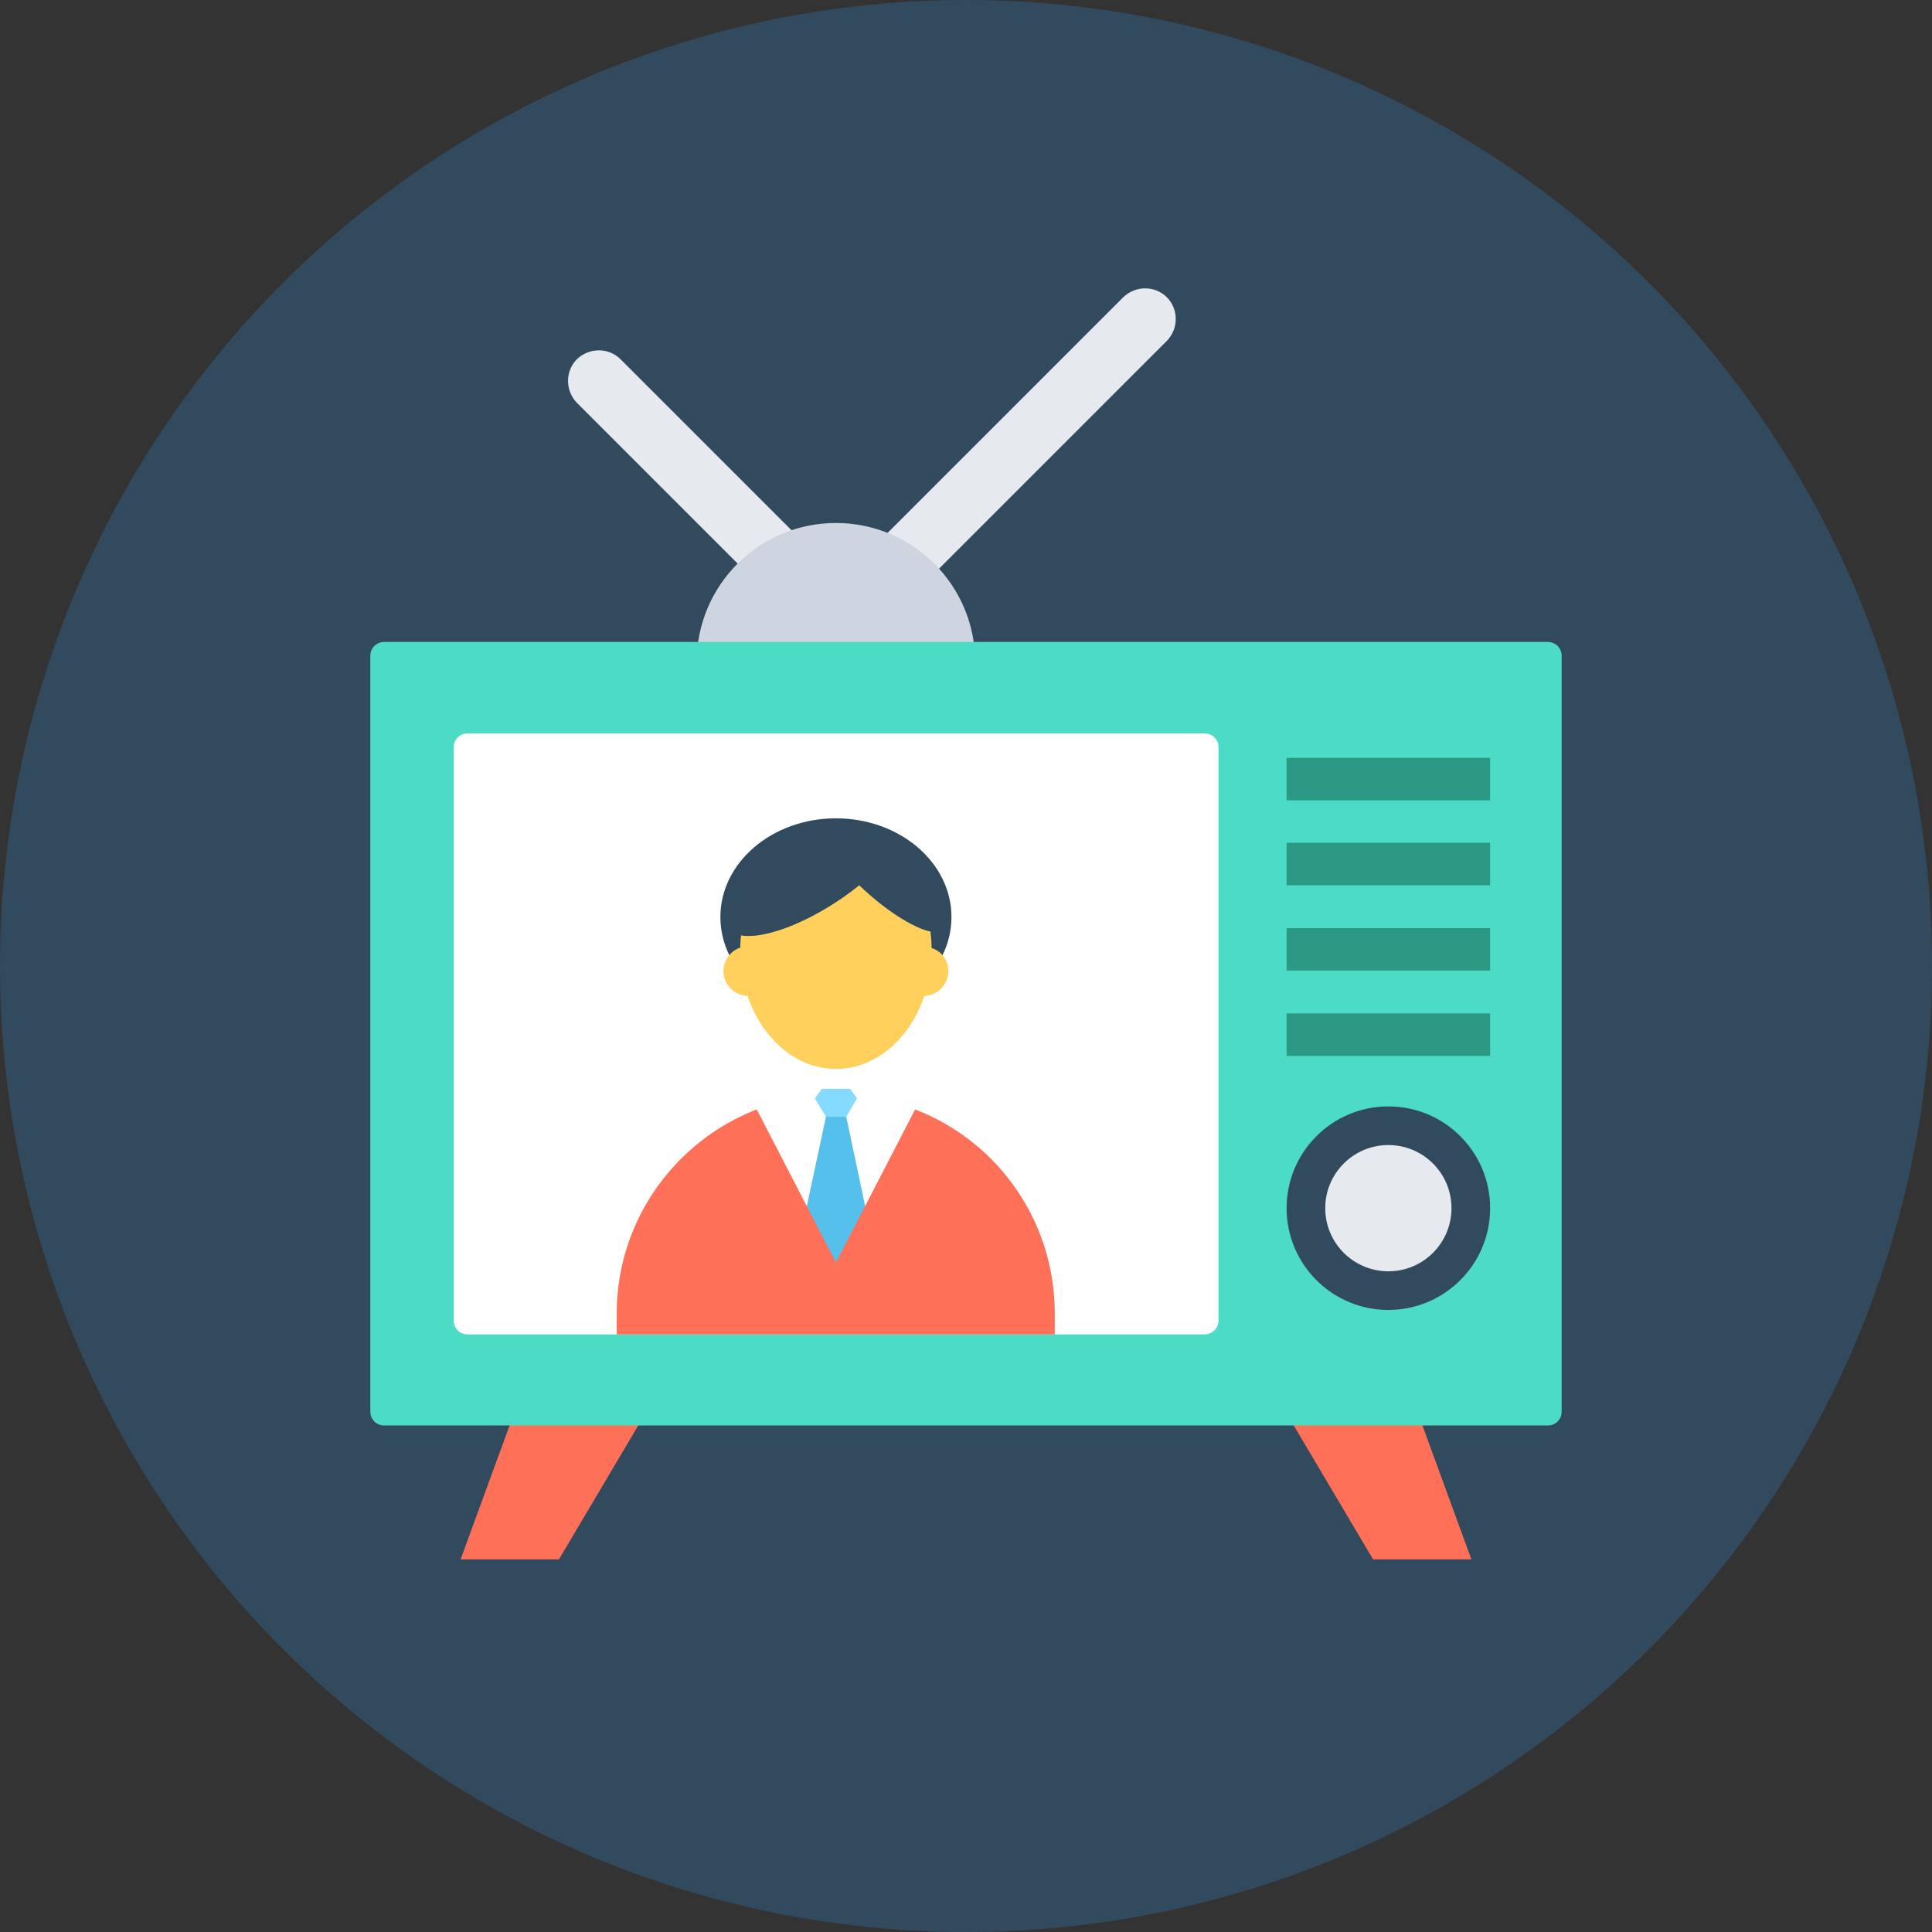 <?xml version="1.0" encoding="iso-8859-1"?>
<!-- Generator: Adobe Illustrator 19.0.0, SVG Export Plug-In . SVG Version: 6.00 Build 0)  -->
<svg version="1.1" id="Layer_1" xmlns="http://www.w3.org/2000/svg" xmlns:xlink="http://www.w3.org/1999/xlink" x="0px" y="0px"
	 viewBox="0 0 505 505" style="enable-background:new 0 0 505 505;" xml:space="preserve">
<rect x="0" y="0" width="505" height="505" fill="#333333" stroke="none"/>
<circle style="fill:#324A5E;" cx="252.5" cy="252.5" r="252.5"/>
<path style="fill:#E6E9EE;" d="M305,77.7c-3.1-3.1-8.2-3.1-11.4,0l-73.8,73.8l-57.6-57.6c-3.1-3.1-8.2-3.1-11.4,0
	c-3.1,3.1-3.1,8.2,0,11.4l62.1,62.1c1.6,1.6,3.6,2.4,5.7,2.4c0.4,0,0.8-0.1,1.2-0.1c0.4,0.1,0.8,0.1,1.2,0.1c2.1,0,4.1-0.8,5.7-2.4
	L305,89.1C308.1,85.9,308.1,80.8,305,77.7z"/>
<circle style="fill:#CED5E0;" cx="218.5" cy="173.1" r="36.4"/>
<g>
	<polygon style="fill:#FF7058;" points="384.6,407.6 363.8,350.7 325.2,350.7 358.9,407.6 	"/>
	<polygon style="fill:#FF7058;" points="120.4,407.6 141.2,350.7 179.8,350.7 146.1,407.6 	"/>
</g>
<path style="fill:#4CDBC4;" d="M404.6,372.6H100.4c-2,0-3.6-1.6-3.6-3.6V171.4c0-2,1.6-3.6,3.6-3.6h304.2c2,0,3.6,1.6,3.6,3.6V369
	C408.2,371,406.6,372.6,404.6,372.6z"/>
<path style="fill:#FFFFFF;" d="M314.8,348.8H122.2c-2,0-3.6-1.6-3.6-3.6V195.3c0-2,1.6-3.6,3.6-3.6h192.7c2,0,3.6,1.6,3.6,3.6v149.9
	C318.5,347.2,316.8,348.8,314.8,348.8z"/>
<circle style="fill:#324A5E;" cx="362.9" cy="315.8" r="26.6"/>
<circle style="fill:#E6E9EE;" cx="362.9" cy="315.8" r="16.5"/>
<g>
	<rect x="336.3" y="198.1" style="fill:#2C9984;" width="53.2" height="11.1"/>
	<rect x="336.3" y="220.3" style="fill:#2C9984;" width="53.2" height="11.1"/>
	<rect x="336.3" y="242.6" style="fill:#2C9984;" width="53.2" height="11.1"/>
	<rect x="336.3" y="264.9" style="fill:#2C9984;" width="53.2" height="11.1"/>
</g>
<polygon style="fill:#84DBFF;" points="214.8,284.6 213,287.1 215.9,291.9 221.2,291.9 224,287.1 222.2,284.6 "/>
<polygon style="fill:#54C0EB;" points="215.9,291.9 208.7,325.5 218.5,333.3 228.3,325.5 221.2,291.9 "/>
<ellipse style="fill:#324A5E;" cx="218.5" cy="239.7" rx="30.2" ry="25.8"/>
<path style="fill:#FF7058;" d="M275.7,348.8v-5.5c0-24.3-15.1-45.1-36.5-53.3l-20.7,40l-20.7-40c-7.5,2.9-14.2,7.3-19.8,12.9
	c-10.3,10.3-16.8,24.6-16.8,40.4v5.5H275.7z"/>
<path style="fill:#FFD05B;" d="M247.9,253.8c0,3.5-2.8,6.4-6.3,6.5c-3.7,11.2-12.7,19.1-23.1,19.1c-10.4,0-19.3-7.9-23.1-19.1
	c-3.5-0.1-6.3-3-6.3-6.5c0-2.8,1.9-5.3,4.4-6.1c0-1.1,0.1-2.2,0.2-3.2c7,1.2,20.4-4.6,30.9-13.1c6.4,6.2,13.9,11.1,18.6,12.1
	c0.2,1.4,0.3,2.8,0.3,4.3C246.1,248.6,247.9,251,247.9,253.8z"/>
<g>
</g>
<g>
</g>
<g>
</g>
<g>
</g>
<g>
</g>
<g>
</g>
<g>
</g>
<g>
</g>
<g>
</g>
<g>
</g>
<g>
</g>
<g>
</g>
<g>
</g>
<g>
</g>
<g>
</g>
</svg>

